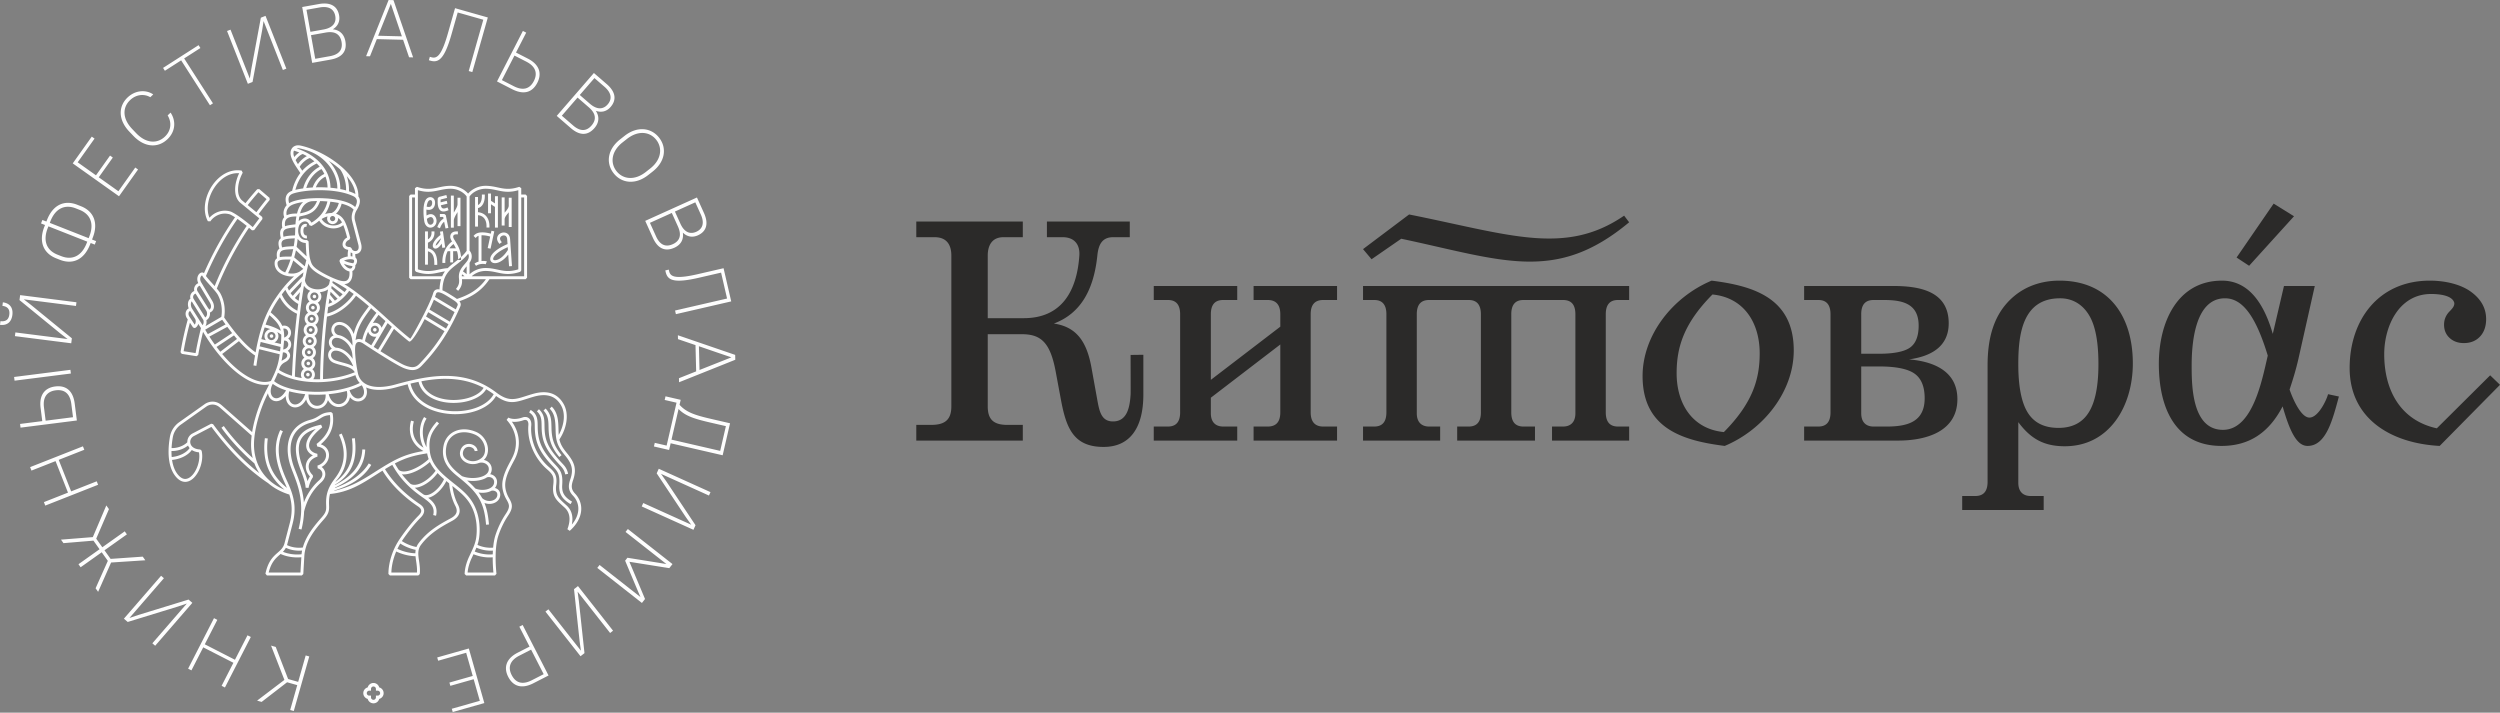 <svg xmlns="http://www.w3.org/2000/svg" width="884" height="252"><rect width="100%" height="100%" fill="#808080" stroke="none"/><g fill="none" fill-rule="evenodd"><path fill="#2B2A29" d="m574.288 76.255 1.778 2.341c-25.978 21.671-44.672 13.435-80.585 5.82l-10.496 7.256-3.02-3.583 16.296-12.255c35.384 7.058 55.108 14.771 76.027.42Zm-73.313 69.891c0 3.147 1.693 4.684 4.39 4.684h3.874v4.959h-27.273v-4.96h3.936c2.948 0 4.329-1.722 4.329-5.018V111.1c0-3.242-1.361-5.017-4.27-5.018l-3.995-.001v-4.958h94.1v4.958l-3.995.001c-2.909.001-4.27 1.776-4.27 5.017v34.71c0 3.297 1.38 5.02 4.329 5.02h3.936v4.959h-27.273v-4.96h3.875c2.695 0 4.389-1.536 4.389-4.683V111.1c0-3.29-1.387-5.017-4.33-5.017H538.66c-2.91.001-4.27 1.776-4.27 5.017v34.71c0 3.297 1.38 5.02 4.328 5.02h4.054v4.959h-27.51v-4.96h4.053c2.948 0 4.33-1.722 4.33-5.018V111.1c0-3.242-1.36-5.017-4.271-5.018h-14.068c-2.943 0-4.33 1.728-4.33 5.017v35.046Zm-128.33-31.741c7.986 1.183 11.625 6.328 13.293 15.559l2.085 11.543c.722 3.997 1.448 7.512 5.54 7.512 5.224 0 5.96-5.513 6.223-9.568.052-.817-.026-13.002 0-13.945l4.506-.06v13.99c0 6.03-1.201 10.656-3.601 13.834-2.39 3.166-5.903 4.762-10.47 4.762-10.573 0-13.198-6.607-15.067-16.647l-1.86-9.98c-1.882-10.109-5.052-13.232-11.935-13.232h-12.093v25.512c0 4.628 2.04 6.554 6.948 6.554h5.45v5.55H324v-5.55h5.292c4.897 0 7.105-1.874 7.105-6.554V90.349c0-3.695-1.582-6.475-5.904-6.475H324v-5.55h37.664v5.55h-6.847c-4.158 0-5.55 3.069-5.55 6.475v22.157h12.743c13.514 0 18.805-9.762 19.647-22.157.25-3.684-1.581-6.475-5.904-6.475h-5.563v-5.55h29.3v5.55h-5.916c-4.156 0-5.2 3.09-5.551 6.475-1.229 11.85-5.71 20.446-15.379 24.056Zm80.07-3.305c0-3.287-1.493-5.016-4.41-5.017l-5.036-.002v-4.958h29.517v4.958l-4.938.002c-2.951 0-4.39 1.707-4.39 5.017v34.71c0 3.318 1.506 5.02 4.448 5.02h4.88v4.959H443.27v-4.96h4.978c2.994 0 4.467-1.647 4.467-5.019v-24.002l-24.558 18.821v5.517c0 3.147 1.693 4.683 4.389 4.683h4.939v4.96h-29.517v-4.96h4.997c2.949 0 4.33-1.722 4.33-5.019V111.1c0-3.241-1.36-5.016-4.27-5.017l-5.057-.002v-4.958h29.517v4.958l-4.999.002c-2.941 0-4.329 1.727-4.329 5.017v23.215l24.558-18.803V111.1Zm216.612-9.977c9.306 0 19.737 1.729 19.737 13.204 0 8.447-6.571 11.735-14.03 12.751 5.608.492 9.859 1.928 12.751 4.29 2.893 2.361 4.35 5.628 4.35 9.78 0 11.608-11.315 14.641-20.918 14.641H637.94v-4.96h4.998c2.948 0 4.33-1.722 4.33-5.018V111.1c0-3.242-1.362-5.017-4.272-5.018l-5.056-.001v-4.959h31.386Zm-11.196 28.455v16.568c0 3.147 1.693 4.684 4.389 4.684h4.545c7.245 0 13.499-1.53 13.499-10.017 0-4.112-1.2-7.005-3.582-8.698-2.352-1.672-6.532-2.537-12.517-2.537h-6.334Zm8.127-23.497-3.798.002c-2.943.001-4.33 1.728-4.33 5.017v13.986h6.335c5.344 0 8.973-.792 10.922-2.18 2.028-1.456 3.051-4.054 3.051-7.772 0-7.699-5.594-9.053-12.18-9.053Zm61.621 45.221c4.84 0 8.403-1.81 10.686-5.45 2.302-3.641 3.443-9.328 3.443-17.101 0-7.852-1.082-13.578-3.266-17.219-2.165-3.64-5.609-6.054-10.293-6.054-13.252 0-14.778 12.63-14.778 23.273 0 7.91 1.123 13.657 3.386 17.218 2.243 3.562 5.844 5.333 10.822 5.333Zm-25.07-21.994c0-9.322 1.916-18.393 9.443-24.637 4.245-3.522 9.716-5.438 15.978-5.438 17.254 0 25.94 12.393 25.94 29.282 0 15.091-8.28 29.28-24.048 29.28-7.404 0-12.059-2.64-16.45-8.52v21.429c0 3.146 1.693 4.684 4.388 4.684h4.586v4.959h-28.81v-4.96h4.644c2.948 0 4.33-1.722 4.33-5.018v-41.061Zm-68.538-5.38c0 14.435-10.573 27.943-24.41 33.751-14.87-1.86-29.044-6.191-29.044-24.694 0-14.435 10.572-27.944 24.409-33.752 14.87 1.86 29.045 6.191 29.045 24.694Zm-28.746-19.797c-10.19 10.29-12.666 18.722-12.666 27.844 0 10.794 5.552 19.719 16.704 20.806 10.19-10.29 12.664-18.722 12.664-27.844 0-10.794-5.551-19.718-16.702-20.806ZM884 136.065l-21.33 21.614c-17.219-.904-31.835-9.63-31.835-27.555 0-17.026 10.233-30.89 28.343-30.89 5.47 0 10.927 1.3 14.527 3.916 3.6 2.616 5.392 5.844 5.392 9.681 0 2.578-.728 4.644-2.165 6.179-1.436 1.534-3.345 2.302-5.726 2.302-2.046 0-3.72-.61-5.018-1.81-1.318-1.219-1.968-2.775-1.968-4.703 0-.98.19-1.884.568-2.714a6.72 6.72 0 0 1 1.282-1.871c.493-.517 1.095-1.112 1.446-1.734.317-.565.44-1.153.227-1.69-.888-2.25-4.818-2.834-8.127-2.834-11.285 0-16.554 11.282-16.554 21.3 0 12.417 5.498 23.33 18.6 26.201l18.858-18.744 3.48 3.352Zm-76.387-34.942h10.895l-5.74 25.56c-.967 4.307-2.16 8.02-3.17 11.06.832 2.484 3.833 9.913 7.02 9.913 3.068 0 5.978-5.989 6.584-8.27l3.834.82c-2.217 8.187-4.515 17.47-11.07 17.47-3.847 0-6.288-5.118-8.831-13.984-4.832 9.327-11.836 13.984-21.614 13.984-16.614 0-22.156-13.819-22.156-29.014 0-14.58 6.461-29.426 22.328-29.426 8.338 0 14.332 6.268 17.965 18.823l3.955-16.936Zm-5.728 24.617c-4.211-13.87-8.907-20.262-15.117-20.262-10.937 0-11.798 16.781-11.798 23.82 0 6.973.089 22.696 11.067 22.696 10.53 0 13.818-17.55 15.848-26.254Zm-6.598-31.76-4.431-2.918L803.959 72l7.203 4.47-15.875 17.51Z"/><g fill="#FEFEFE"><path d="M134.091 247.135a2.103 2.103 0 0 1-.545.943 2.102 2.102 0 0 1-2.979 0 2.09 2.09 0 0 1-.548-.944 2.109 2.109 0 0 1-.94-.545 2.1 2.1 0 0 1-.002-2.978l.001-.003a2.11 2.11 0 0 1 .942-.545 2.11 2.11 0 0 1 .545-.941l.002-.003a2.1 2.1 0 0 1 2.979 0c.256.26.448.583.545.944a2.107 2.107 0 0 1 .944 3.526c-.257.258-.58.45-.944.546Zm-1.42.069a.869.869 0 0 0 .255-.616v-.618h.618a.869.869 0 0 0 .871-.871.872.872 0 0 0-.254-.617.878.878 0 0 0-.617-.254h-.618v-.618a.872.872 0 0 0-.254-.617.878.878 0 0 0-1.232-.002l-.003.003a.872.872 0 0 0-.252.616v.618h-.619a.872.872 0 0 0-.616.253l-.002.002a.871.871 0 0 0 .618 1.487h.619v.618a.869.869 0 0 0 .87.87c.24 0 .459-.097.616-.254ZM97.495 228.755l-1.655-.47 4.724 12.128-9.656 7.333 1.6.454 9.01-6.95 3.587 1.019-2.499 8.797 1.269.36 5.484-19.304-1.27-.36-2.655 9.35-3.559-1.012-4.38-11.345Zm-20.651-9.576-1.175-.601-9.152 17.86 1.175.602 4.17-8.14 10.67 5.463-4.17 8.14 1.174.6 9.152-17.86-1.174-.601-4.433 8.65-10.67-5.463 4.433-8.65Zm-18.889-14.72-.997-.863-13.145 15.168 1.344 1.164 17.786-5.461 3.116-1.056-12.187 14.062.997.864 13.145-15.169-1.344-1.163-17.785 5.46-3.117 1.058 12.187-14.064ZM38.523 180.03l-.93-1.308-4.771 11.2-11.259.897.881 1.238 10.598-.884 2.16 3.037-7.456 5.3.765 1.074 7.456-5.3 2.16 3.038-4.33 9.692.897 1.261 4.59-10.368 12.104-.794-.914-1.285-11.365.796-2.161-3.037 7.924-5.632-.764-1.075-7.924 5.632-2.161-3.037 4.5-10.445Zm-8.716-20.988-.484-1.227-18.678 7.359.484 1.227 8.512-3.354 4.397 11.148-8.513 3.354.484 1.227 18.678-7.36-.483-1.226-9.046 3.564-4.397-11.148 9.046-3.564Zm-2.629-10.357-.759-5.972c-.582-4.578-3.086-6.543-6.899-6.06-3.727.475-5.739 3.07-5.165 7.593l.593 4.663-7.852.997.166 1.309 19.916-2.53Zm-11.627-4.591c-.466-3.669 1.098-5.688 4.143-6.075 3.1-.394 5.057 1.12 5.53 4.846l.593 4.664-9.673 1.228-.593-4.663Zm9.516-12.017-.166-1.308-19.916 2.53.166 1.308 19.916-2.53Zm1.801-23.888.166-1.308-19.916-2.529-.224 1.763 14.405 11.771 2.607 2.007-18.465-2.345-.167 1.308 19.917 2.529.223-1.763-14.404-11.77-2.607-2.008 18.465 2.345Zm-22.492 3.184c.325-2.56-.917-4.162-3.364-4.473l-.159 1.251c1.85.235 2.673 1.264 2.441 3.084-.227 1.793-1.278 2.555-3.128 2.32L0 114.863c2.447.311 4.05-.93 4.376-3.49Zm24.272-38.444-1.335-.526c-4.509-1.777-8.553-.042-10.667 5.319l-.242.613-1.414-.557-.484 1.227 1.414.557-.23.587c-2.094 5.308-.327 9.424 4.156 11.19l1.334.526c4.51 1.777 8.538.004 10.651-5.356l.232-.586 1.44.567.485-1.227-1.441-.567.241-.614c2.093-5.307.316-9.398-4.14-11.153Zm-10.801 5.266c1.798-4.56 5.146-6.015 8.962-4.512l1.334.526c3.789 1.493 5.244 4.84 3.445 9.4l-.242.613-13.741-5.414.242-.613Zm3.838 12.39-1.334-.526c-3.816-1.503-5.27-4.85-3.461-9.438l.23-.586 13.742 5.415-.231.586c-1.809 4.587-5.157 6.041-8.946 4.549Zm20.4-21.184 6.73-9.463-.981-.697-5.967 8.387-6.942-4.933 4.97-6.986-.982-.698-4.97 6.986-6.474-4.602 5.966-8.387-.982-.698-6.73 9.462 16.361 11.629Zm17.117-20.157c2.947-2.81 3.037-6.579 1.117-9.423l-1.038.99c1.426 2.325 1.355 5.284-.97 7.5-2.698 2.571-6.631 2.477-10.174-1.237l-1.385-1.452c-3.543-3.715-3.45-7.646-.75-10.217 2.346-2.236 5.265-2.166 7.144-1.026l1.038-.99c-2.335-1.617-6.146-1.708-9.073 1.082-3.28 3.126-3.393 7.867.644 12.1l1.386 1.452c4.037 4.233 8.78 4.346 12.06 1.22Zm-.892-24.218 5.746-3.683 10.186 15.88 1.063-.68-10.186-15.88 5.746-3.683-.65-1.014-12.555 8.046.65 1.014Zm41.717-.267 1.228-.484-7.362-18.67-1.655.652-3.394 18.286-.506 3.25-6.826-17.31-1.227.484 7.362 18.67 1.654-.652L92.695 10.7l.506-3.25 6.826 17.309Zm10.359-2.522 6.494-1.159c4.235-.756 5.858-3.084 5.248-6.499-.429-2.399-1.932-3.965-4.453-4.214 1.892-1.153 2.598-2.91 2.235-4.941-.56-3.133-2.89-4.756-7.124-4l-5.929 1.058 3.529 19.755Zm4.785-10.726c3.331-.595 5.128.657 5.602 3.31.474 2.652-.778 4.449-4.11 5.043l-5.195.927-1.493-8.353 5.196-.927Zm-2.168-8.873c3.331-.595 5.128.657 5.551 3.027.424 2.37-.828 4.167-4.16 4.762l-4.63.826-1.391-7.789 4.63-.826Zm31.642 17.618 1.434.036L139.13.043 137.41 0l-7.962 19.873 1.376.034 2.42-6.075 9.29.234 2.11 6.19Zm-8.43-13.863 1.993-5.025 3.899 11.483-8.401-.212 2.51-6.246Zm15.438 14.91.552.156c2.787.791 4.904-.366 7.427-9.246l2.217-7.804 9.05 2.569-5.156 18.145 1.27.36 5.484-19.304-11.588-3.289-2.546 8.963c-2.28 8.025-3.937 8.926-5.813 8.393l-.552-.156-.345 1.213Zm24.091 7.495 5.361 2.744c4.11 2.104 7.146 1.146 8.898-2.273 1.713-3.342.704-6.468-3.354-8.546l-4.187-2.143 3.609-7.042-1.174-.601-9.153 17.86Zm10.355-7.002c3.293 1.685 4.078 4.116 2.679 6.846-1.425 2.781-3.78 3.54-7.124 1.828l-4.186-2.143 4.445-8.674 4.186 2.143Zm10.763 19.185 4.986 4.317c3.251 2.815 6.083 2.612 8.355-.01 1.596-1.841 1.87-3.995.477-6.11 2.087.744 3.897.188 5.25-1.372 2.084-2.405 1.88-5.237-1.371-8.052l-4.552-3.942-13.145 15.169Zm11.351-3.03c2.559 2.215 2.715 4.4.95 6.436-1.765 2.037-3.95 2.193-6.508-.022l-3.989-3.453 5.56-6.414 3.987 3.454Zm5.538-7.265c2.558 2.215 2.715 4.399 1.137 6.219-1.576 1.82-3.762 1.976-6.32-.239l-3.554-3.078 5.182-5.98 3.555 3.078Zm3.245 30.594c2.8 3.562 7.713 4.15 12.2.626l1.579-1.24c4.51-3.543 5.094-8.414 2.277-11.998-2.8-3.561-7.713-4.15-12.201-.625l-1.578 1.24c-4.51 3.543-5.095 8.413-2.277 11.997Zm.992-.78c-2.286-2.907-1.789-7.053 2.135-10.135l1.579-1.24c3.946-3.1 8.054-2.608 10.357.323 2.287 2.907 1.789 7.054-2.135 10.136l-1.578 1.24c-3.947 3.1-8.054 2.607-10.358-.323Zm10.164 17.6 2.718 6.008c1.772 3.918 4.428 4.92 7.59 3.49 2.222-1.004 3.372-2.844 2.995-5.349 1.582 1.55 3.46 1.804 5.34.954 2.902-1.311 3.904-3.967 2.132-7.885l-2.48-5.486-18.295 8.267Zm11.577 2.004c1.394 3.082.621 5.13-1.836 6.24-2.456 1.111-4.505.338-5.9-2.744l-2.173-4.807 7.735-3.496 2.174 4.807Zm8.074-4.278c1.394 3.082.621 5.13-1.574 6.123-2.195.991-4.245.219-5.639-2.864l-1.937-4.283 7.212-3.26 1.938 4.284Zm-12.546 19.798.129.558c.652 2.822 2.687 4.117 11.686 2.04l7.908-1.824 2.116 9.162-18.388 4.243.297 1.285 19.562-4.514-2.71-11.732-9.082 2.096c-8.132 1.876-9.72.86-10.16-1.04l-.128-.558-1.23.284Zm4.825 38.11.036 1.433L260 127.209l-.043-1.72-20.258-6.944.034 1.376 6.193 2.109.234 9.285-6.078 2.419Zm13.426-9.114 5.121 1.735-11.276 4.471-.212-8.397 6.367 2.19Zm-21.977 31.97-.296 1.285 5.365 1.239.549-2.375 18.388 4.244 2.613-11.313-6.707-1.548c-5.645-1.303-8.795-2.324-11.152-4.986l.406-1.76-5.365-1.238-.297 1.286 4.192.967-3.504 15.167-4.192-.968Zm19.615-7.183 5.533 1.277-2.02 8.743-17.214-3.973 2.503-10.837c2.298 2.413 5.413 3.455 11.198 4.79Zm-23.687 28.464-.544 1.201 18.294 8.269.732-1.62-10.308-15.482-1.902-2.684 16.96 7.665.544-1.202-18.294-8.268-.732 1.62 10.308 15.482 1.902 2.684-16.96-7.665Zm-5.598 19.35-.815 1.037 4.258 10.126 1.167 2.74-14.456-11.354-.814 1.036 15.785 12.4 1.099-1.398-5.521-13.16 14.098 2.25 1.134-1.442-15.786-12.4-.815 1.038 14.455 11.354-2.938-.485-10.85-1.742Zm-27.95 18.23-1.037.815 12.405 15.779 1.398-1.098-1.99-18.491-.446-3.259 11.501 14.629 1.038-.815-12.405-15.778-1.398 1.098 1.99 18.49.446 3.259-11.501-14.629Zm-9.096 5.544-1.174.602 3.609 7.042-4.187 2.143c-4.058 2.078-5.067 5.204-3.355 8.546 1.74 3.393 4.789 4.377 8.899 2.273l5.36-2.745-9.152-17.86Zm3.242 19.534c-3.343 1.712-5.698.953-7.123-1.829-1.4-2.73-.615-5.16 2.679-6.847l4.185-2.143 4.446 8.676-4.187 2.143Zm-22.277-11.226-11.174 3.171.329 1.158 9.905-2.81 2.327 8.19-8.25 2.342.33 1.158 8.248-2.342 2.17 7.639-9.904 2.811.329 1.159 11.174-3.172-5.484-19.304ZM116.707 104.249l1.708 2.06c.32-.204.636-.426.946-.663l-2.464-2.476-.19 1.079Zm51.62-10.237c.424-.32.99-.523 1.567-.623.68-.118 1.363-.093 1.852.048l.404-1.01c-.518-.149-1.198-.197-1.894-.122v-9.1l.074-.004c.948-.032 2.035.162 3 .439l-.883 4.078 1.01.22c.44-2.043.886-4.084 1.326-6.127l-1.01-.218-.11.507-.113.526c-1.04-.292-2.21-.495-3.252-.459-.998.035-1.89.288-2.486.88l-.366.365.728.734.366-.365c.177-.176.41-.307.68-.4v9.127a4.46 4.46 0 0 0-1.43.696l.537.808Zm-50.815 12.825-1.026-1.239c-.095.597-.186 1.202-.275 1.815.43-.152.866-.346 1.301-.576Zm-11.444-3.54-1.819 2.069c.431.386.887.721 1.362 1.011.145-1.036.298-2.064.457-3.08Zm-2.552 1.335 2.864-3.258c.103-.614.208-1.223.317-1.824l-3.944 4.108c.225.33.465.637.718.923l.045.051Zm-1.319-1.887 4.845-5.048c.092-.473.186-.942.28-1.404-1.911 1.46-3.447 2.874-4.769 4.295-.309.332-.606.665-.894.998.162.409.342.795.538 1.159Zm14.93-.807 3.038 3.05c.344-.3.676-.617.99-.946l-3.863-2.924-.164.82Zm.403-1.938 4.317 3.268c.28-.336.54-.68.777-1.03-1.617-1.073-3.276-2.042-4.96-2.834l-.134.596Zm.727-23.35a.917.917 0 0 0-.439-.244c-.061-.008-.146-.023-.206-.023a.913.913 0 0 0-.645 1.562.91.91 0 0 0 1.557-.647.915.915 0 0 0-.267-.647Zm1.289.421a1.95 1.95 0 0 1-1.934 2.18 1.951 1.951 0 0 1-1.79-2.72 7.001 7.001 0 0 0-1.464.552 8.123 8.123 0 0 0-.63.354c.268.44.594.816.957 1.126a4.937 4.937 0 0 0 2.641 1.128c.945.11 1.892-.04 2.678-.427.34-.167.65-.379.916-.633a4.921 4.921 0 0 0-.554-.814 4.135 4.135 0 0 0-.82-.746Zm44.168 18.925a7.947 7.947 0 0 1 1.291.978v-2.801c-.481.564-.961 1.145-1.29 1.823Zm.386 1.553a6.811 6.811 0 0 0-.73-.549 4.054 4.054 0 0 0-.08.686h.963l-.153-.137Zm1.94-.575a7.955 7.955 0 0 1 1.902-1.316 8.432 8.432 0 0 1 3.749-.888c1.656 0 2.993.289 4.292.569 2.112.455 4.123.888 7.295-.103V67.253c-3.25.952-5.33.504-7.51.034-1.243-.268-2.521-.544-4.077-.544-1.19 0-2.32.294-3.292.778-.98.489-1.8 1.17-2.36 1.941v19.175c.418.449.742 1.126.768 1.926.023.696-.178 1.484-.74 2.29l-.027.039v4.082Zm2.359-.388a6.912 6.912 0 0 0-1.607 1.1h18.54V69.82h-1.02v25.793l-.353.49c-3.649 1.229-5.862.752-8.19.25-1.244-.268-2.522-.544-4.078-.544-1.19 0-2.32.293-3.292.778Zm15.914-30.038v2.233h1.537l.517.519v28.905l-.517.52h-12.778c-1.623 2.427-3.476 4.104-5.41 5.337-1.713 1.093-3.487 1.835-5.22 2.446.472.565.624 1.16.308 1.888-1.811 4.166-3.711 7.828-5.92 11.24-2.21 3.416-4.728 6.578-7.77 9.74-.726.755-1.5 1.267-2.528 1.426-.989.154-2.187-.032-3.781-.661-1.002-.396-2.99-1.523-5.258-2.897a273.04 273.04 0 0 1-8.976-5.72c-.525-.35-1.001-.544-1.41-.593a1.28 1.28 0 0 0-.675.08c-.185.082-.344.22-.471.413-.172.26-.29.616-.344 1.062-.118.977-.06 2.404.085 3.901a54.49 54.49 0 0 0 .63 4.466c.032.151.06.304.087.459l.108.529c.034.157.067.297.1.42.627 2.288 2.22 3.576 4.265 4.163 2.128.61 4.747.481 7.317-.07.49-.104.966-.221 1.423-.347 3.026-.834 5.997-1.595 8.908-2.15 2.929-.56 5.81-.915 8.65-.934 3.46-.025 6.664.403 9.693 1.36 3.037.96 5.894 2.449 8.654 4.545 4.215 3.202 6.54 2.459 10.41 1.221.809-.257 1.68-.536 2.597-.794 1.885-.53 3.903-.782 5.788-.33 1.917.46 3.674 1.635 4.982 3.956.994 1.766 1.272 3.874.99 6.023-.291 2.226-1.183 4.502-2.496 6.48.145.646.346 1.225.6 1.773.486 1.042 1.177 1.99 2.064 3.07 1.28 1.56 2.168 2.914 2.57 4.398.406 1.503.309 3.105-.39 5.135-.327.958-.523 1.79-.45 2.554.071.738.401 1.448 1.121 2.204.086.09.175.189.266.293 1.527 1.754 2.159 3.877 1.88 6.068-.273 2.159-1.434 4.375-3.497 6.35-.16.155-.333.313-.518.475l-.822-.572c.368-.979.768-2.333.743-3.728-.025-1.351-.454-2.758-1.72-3.91l-.462-.419c-2.64-2.386-4.026-3.639-3.548-7.7.164-1.395.12-2.32-.212-3.094-.334-.777-.984-1.46-2.024-2.358-2.17-1.874-3.966-4.38-5.14-7.151-1.127-2.665-1.68-5.576-1.44-8.408.037-.438-.002-.824-.11-1.133a1.21 1.21 0 0 0-.346-.535.931.931 0 0 0-.534-.21 1.91 1.91 0 0 0-.793.126c-.96.34-2.054.557-3.114.556-.318 0-.633-.02-.941-.062 1.236 1.712 2.05 3.663 2.348 5.717.356 2.464-.035 5.073-1.336 7.592-.153.299-.368.701-.585 1.11-1.069 2.01-2.259 4.246-2.674 6.652a7.834 7.834 0 0 0 .058 2.898 9.988 9.988 0 0 0 1.139 2.967c.612 1.064 1.03 1.885 1.05 2.856.022.962-.357 1.994-1.337 3.445a28.233 28.233 0 0 0-1.97 3.472 29.524 29.524 0 0 0-1.513 3.752c-1.607 5.017-.62 13.308-.617 13.332l-.513.58h-10.22l-.516-.505c0-.008-.095-2.597 1.6-6.187l.282-.596c1.074-2.265 1.922-4.052 2.213-6.192.183-1.345.23-2.84.105-4.365a18.83 18.83 0 0 0-.801-4.158c-1.466-4.597-4.292-6.884-7.753-9.646.196 1.496.703 4.143 1.976 6.582.663 1.271.766 2.38.387 3.354-.372.954-1.199 1.741-2.407 2.398l-.101.055c-3.617 1.966-7.773 4.226-10.954 8.472-1.255 1.677-.986 3.518-.678 5.62.209 1.428.434 2.968.254 4.701l-.513.466h-10.053l-.518-.519c0-2.073.382-4.258 1.07-6.374a23.773 23.773 0 0 1 2.967-6.052 76.97 76.97 0 0 1 3.391-4.582c1.03-1.279 2.108-2.517 3.19-3.602.649-.65.998-1.236.986-1.758-.012-.501-.375-1.006-1.15-1.526-2.623-1.758-5.14-3.808-7.366-6.068-2.006-2.037-3.778-4.246-5.178-6.569l-.184.114c-.718.446-1.563.985-2.392 1.514-4.93 3.144-9.382 5.984-15.995 6.62-.292 1.146-.387 2.35-.334 3.744.037.975.064 1.718-.174 2.532-.237.81-.722 1.636-1.698 2.737-1.685 1.9-3.341 3.897-4.602 6.046-1.248 2.126-2.12 4.416-2.265 6.935l-.365 6.318-.516.49H94.367l-.505-.624c.934-4.454 2.763-6.06 4.353-7.456 1.046-.92 1.98-1.74 2.39-3.317l1.852-7.095c.698-2.676.829-4.99.507-7.233a18.93 18.93 0 0 0-.656-2.878c-2.998-.926-5.48-2.304-7.462-4.011a70.146 70.146 0 0 1-10.013-8.188c-3.252-3.191-6.554-7-10.067-11.727l-6.196 3.233c-.589.307-.99.794-1.178 1.338-.139.403-.163.841-.063 1.265.101.423.329.832.692 1.175.574.541 1.486.926 2.777.978l.48.392c.558 2.234.065 4.984-1.018 7.164-.556 1.119-1.272 2.097-2.086 2.79-.854.728-1.82 1.146-2.834 1.1-.853-.04-1.718-.404-2.553-1.185-1.567-1.467-2.464-3.55-2.885-5.894-.495-2.765-.328-5.9.178-8.807a8.045 8.045 0 0 1 1.11-2.914 8.001 8.001 0 0 1 2.145-2.269l9.031-6.398a4.837 4.837 0 0 1 3.1-.891c.983.066 2.007.453 2.958 1.292l10.732 9.477c.28-1.766.702-3.578 1.221-5.364.963-3.31 2.265-6.534 3.634-9.205.426-.83.812-1.585 1.164-2.28-3.288.643-7.154-.89-11.013-3.867-4.4-3.395-8.824-8.686-12.36-14.74a123.81 123.81 0 0 0-.801 3.503c-.334 1.565-.637 3.13-.911 4.694l-.59.422-5.243-.837-.429-.594a104.48 104.48 0 0 1 1.174-5.997c.416-1.849.88-3.693 1.392-5.572l-.307-.465a2.802 2.802 0 0 1-.445-1.253c-.04-.4.009-.797.146-1.149.146-.372.39-.695.728-.92.067-.044.138-.085.212-.12a4.253 4.253 0 0 1-.252-1.072 3.38 3.38 0 0 1 .094-1.266c.127-.436.363-.805.727-1.037l.04-.025a2.258 2.258 0 0 1 .153-1.634 2.332 2.332 0 0 1 1.207-1.126 2.274 2.274 0 0 1-.06-.334 2.349 2.349 0 0 1 .236-1.275 2.413 2.413 0 0 1 1.248-1.163c-.57-1.144-.384-2.2.035-2.886.14-.229.31-.422.493-.567.203-.161.426-.267.647-.305.313-.053.605.016.832.23a116.556 116.556 0 0 1 4.942-10.046 110.866 110.866 0 0 1 6.038-9.709c-.619-.398-1.219-.747-1.762-1.007a5.85 5.85 0 0 0-3.802.038c-1.332.462-2.462 1.351-3.157 2.397l-.883-.038c-1.07-1.966-1.302-4.324-.894-6.676.356-2.052 1.2-4.104 2.395-5.884 1.2-1.785 2.76-3.305 4.549-4.285 1.79-.98 3.802-1.42 5.906-1.053l.364.764c-.87 1.553-1.598 3.712-1.65 5.726-.04 1.525.311 2.96 1.294 3.948l1.327 1.096a100.3 100.3 0 0 1 4.165-4.956l.718-.046 3.63 3.101.065.722a133.615 133.615 0 0 0-3.91 5.009l1.256 1.022.09.714-2.944 3.937-.75.081c-.004-.003-.417-.366-1.075-.912a117.102 117.102 0 0 0-6.435 10.776 111.756 111.756 0 0 0-4.938 10.728c.57.679 1.044 1.302 1.307 1.803a13.02 13.02 0 0 1 1.353 4.186 13.53 13.53 0 0 1-.058 4.235c1.564 2.24 3.361 4.676 5.311 6.913 1.823 2.091 3.78 4.008 5.8 5.423.612-3.372 1.311-6.333 2.183-9.032 1.255-3.881 2.866-7.21 5.09-10.426 1.259-1.82 2.55-3.543 4.145-5.258a36.144 36.144 0 0 1 2.178-2.15l-.033.003c-1.146.112-2.232-.073-3.069-.322-1.046-.312-2.059-.853-2.771-1.66a3.92 3.92 0 0 1-.999-2.697c.007-.85.333-1.39.859-1.73-.281-1.825.01-2.83.852-3.408-.619-1.905-.363-3.01.501-3.676-.49-1.941-.276-3.037.51-3.707-.322-1.777-.03-2.954.676-3.729a3.99 3.99 0 0 1-.098-2.542 4.34 4.34 0 0 1 .95-1.684c-.226-.779-.456-1.709-.32-2.613.155-1.03.752-1.965 2.266-2.505.553-2.39 1.537-4.5 2.895-6.271-.202-.32-.454-.694-.718-1.087-1.579-2.347-3.591-5.34-2.376-7.449.281-.487.723-.898 1.345-1.114.509-.176 1.13-.218 1.872-.057a26.19 26.19 0 0 1 3.351.98c3.914 1.413 8.045 3.792 11.251 6.631 3.501 3.101 5.915 6.77 5.802 10.383.928 1.206.49 2.724-.043 3.834-.2.417-.404.757-.546.995l-.043.07a4.945 4.945 0 0 0-.647 1.776 4.461 4.461 0 0 0 .087 1.81l2.15 8.203c.396 1.51.062 2.523-.561 3.096a2.09 2.09 0 0 1-.936.494 2.294 2.294 0 0 1-.557.06 5.259 5.259 0 0 0 .112 1.303 1.485 1.485 0 0 1 .486.85c.044.23.037.475-.013.714-.083.406-.294.81-.573 1.126.031.315-.006.649-.111.954a1.94 1.94 0 0 1-.431.718l-.002.001a1.644 1.644 0 0 1-.51.361c.056.57.069 1.227-.037 1.866-.144.873-.505 1.708-1.26 2.268-.426.315-.946.46-1.534.478a52.103 52.103 0 0 1 3.072 2.047c2.326 1.665 4.545 3.5 6.612 5.288 1.847 1.599 3.6 3.195 5.327 4.767 2.796 2.546 5.523 5.028 8.297 7.212.314-.24 1.914-3.087 3.64-6.337 1.91-3.593 3.847-7.683 4.406-9.555l.037-.122c.351-1.26 1.164-1.611 2.278-1.406.046-1.426.238-2.613.545-3.624h-10.772l-.518-.52V69.3l.518-.52h1.537v-2.232l.681-.491c3.379 1.137 5.46.689 7.649.217 1.299-.28 2.635-.569 4.292-.569 1.353 0 2.64.335 3.75.888a7.731 7.731 0 0 1 2.419 1.858 7.726 7.726 0 0 1 2.419-1.858 8.43 8.43 0 0 1 3.749-.888c1.656 0 2.993.289 4.292.569 2.19.472 4.27.92 7.648-.217l.682.49Zm-19.308 2.914c-.56-.77-1.379-1.452-2.359-1.94a7.406 7.406 0 0 0-3.292-.779c-1.556 0-2.834.276-4.078.544-2.18.47-4.259.918-7.509-.034v27.983c3.172.991 5.183.558 7.295.103 1.015-.22 2.054-.443 3.263-.53.76-.767 1.616-1.43 2.507-2.12 1.4-1.082 2.89-2.233 4.173-3.998V69.462Zm-18.273 26.15V69.82h-1.02v27.867h10.634c.28-.647.614-1.214.99-1.728-.718.105-1.394.25-2.06.394-2.328.502-4.541.979-8.19-.25l-.354-.49Zm-67.596 55.032c1.525 2.142 3.329 4.322 5.26 6.41a78.73 78.73 0 0 0 4.965 4.906 19.82 19.82 0 0 1-.56-5.803c.032-.696.094-1.41.182-2.133l-11.242-9.927c-.764-.675-1.575-.985-2.344-1.037a3.807 3.807 0 0 0-2.436.705l-9.031 6.398a6.957 6.957 0 0 0-1.867 1.972c-.44.7-.79 1.543-.964 2.542a31.148 31.148 0 0 0-.43 3.767 8.377 8.377 0 0 0 3.029-.509c1.099-.403 1.973-.987 2.539-1.55a3.321 3.321 0 0 1 .181-1.202 3.43 3.43 0 0 1 1.676-1.922l6.585-3.436.652.152c3.577 4.846 6.926 8.724 10.222 11.957a69.724 69.724 0 0 0 6.169 5.395 17.16 17.16 0 0 1-1.767-3.465 78.908 78.908 0 0 1-6.314-6.106c-1.959-2.116-3.792-4.331-5.345-6.514l.84-.6Zm82.436-44.929c1.832-.622 3.723-1.372 5.536-2.528a17.01 17.01 0 0 0 4.707-4.462h-8.46c.094 1.077.103 2.471-1.355 4.117l-.772-.689c1.283-1.448 1.164-2.68 1.076-3.598-.021-.21-.04-.407-.045-.604-.052-2.097 1.03-3.361 2.068-4.576.321-.375.638-.746.895-1.114.42-.602.57-1.173.555-1.666a2.006 2.006 0 0 0-.239-.896c-1.292 1.658-2.724 2.765-4.076 3.81-2.615 2.022-4.914 3.8-5.013 9.153.837.34 1.787.897 2.795 1.53l.443.276c.717.449 1.363.852 1.885 1.247ZM108.34 80.23a1.253 1.253 0 0 0-.258-.028.632.632 0 0 0-.447.166c-.136.13-.239.346-.299.649a3.472 3.472 0 0 0-.044.926c.038.445.17.791.373 1.017a.913.913 0 0 0 .71.304l.098-.007.086 1.034a2.448 2.448 0 0 1-.176.007 1.915 1.915 0 0 1-1.486-.644c-.352-.393-.577-.947-.635-1.622a4.18 4.18 0 0 1-.013-.319 4.463 4.463 0 0 1 .073-.895c.103-.52.308-.918.597-1.197.311-.3.703-.45 1.155-.454.154 0 .31.014.464.045l-.198 1.018Zm8.473-8.904a12.184 12.184 0 0 1-1.882 4.39 6.782 6.782 0 0 1 2.332-.391c.661-.283 1.172-.78 1.56-1.335.522-.747.825-1.596.98-2.206a30.764 30.764 0 0 0-2.99-.458Zm-2.993 4.169a11.11 11.11 0 0 0 1.955-4.265 41.638 41.638 0 0 0-2.566-.124c-.719 1.919-1.63 3.098-2.81 3.89-1.16.78-2.545 1.158-4.253 1.491l-.004.089-.293-.014a20.727 20.727 0 0 0-.234 1.621 3.58 3.58 0 0 1 .444-.358 3.215 3.215 0 0 1 1.529-.56 2.498 2.498 0 0 1 1.614.405c.359.24.68.587.931 1.058a12.873 12.873 0 0 0 1.81-1.263l.118-.1c.63-.54 1.228-1.162 1.759-1.87Zm-1.21 2.76c-.8.668-1.645 1.217-2.481 1.655l-.724-.284c-.19-.532-.462-.885-.773-1.093a1.486 1.486 0 0 0-.96-.235c-.358.03-.719.167-1.036.383a2.385 2.385 0 0 0-.935 1.23 5.4 5.4 0 0 0-.245 2.12c.063.665.266 1.268.595 1.746.316.458.753.803 1.3.977.355.113.758.155 1.204.113l.564.489.053 1.152c.077 1.784.169 3.893.45 4.946.242.909.436 1.52.72 2.014.278.484.665.896 1.3 1.423.542.448 1.412 1.011 2.445 1.594a40.101 40.101 0 0 0 3.446 1.722c1.102.486 2.193.91 3.134 1.105.848.174 1.56.164 2.006-.167.504-.373.751-.968.856-1.602.087-.526.077-1.08.03-1.57a2.56 2.56 0 0 1-.472-.118c-.738-.257-1.352-.747-1.837-1.325a6.598 6.598 0 0 1-1.217-2.261l.237-.596a7.827 7.827 0 0 1 2.303-.905c.137-.03.273-.054.405-.074a7.556 7.556 0 0 1-.008-1.268c.028-.36.083-.72.167-1.075-.805-.113-1.338-.433-1.654-.855a1.786 1.786 0 0 1-.353-1.034c-.01-.346.068-.699.213-1.027a2.93 2.93 0 0 1 1.407-1.451l-.036-.136c-.243-.928-.717-2.743-1.338-4.242-.28.229-.588.425-.919.587-.964.473-2.113.659-3.248.528a5.967 5.967 0 0 1-3.19-1.367 5.672 5.672 0 0 1-1.136-1.323c-.092.073-.183.148-.274.224Zm-5.571 7.488a3.485 3.485 0 0 1-1.781-1.3 36.07 36.07 0 0 1-.381 2.855l3.55 3.37c-.159-1.183-.227-2.743-.286-4.116l-.028-.635a3.805 3.805 0 0 1-1.074-.174Zm2.41 8.24a5.662 5.662 0 0 1-.375-.8 111.525 111.525 0 0 0-1.249 5.927c.151.93.603 1.638 1.224 2.146.697.57 1.612.898 2.567 1.01a6.362 6.362 0 0 0 2.832-.305c.87-.311 1.58-.823 1.924-1.5.107-.51.218-1.007.33-1.492a40.803 40.803 0 0 1-3.12-1.58c-1.085-.612-2.01-1.211-2.598-1.7-.73-.604-1.185-1.096-1.535-1.706Zm11.36-21.967c-.178.704-.53 1.692-1.141 2.566-.248.355-.538.691-.875.985.895.28 1.704.803 2.36 1.581.295.348.558.746.783 1.196.844 1.681 1.48 4.108 1.776 5.244.078.296.13.496.147.537l-.386.704c-.511.095-.965.527-1.184 1.023a1.365 1.365 0 0 0-.128.582c.005.161.05.314.147.442.212.284.681.482 1.505.482l.504.408c.12.54.565.887 1.05.986.193.04.393.038.582-.006.176-.042.341-.124.474-.246.364-.335.54-.998.259-2.07l-2.15-8.203a5.494 5.494 0 0 1-.107-2.232c.097-.63.3-1.254.61-1.847-.756-.93-2.29-1.635-4.225-2.132Zm-16.387 8.36-.213.025c-1.065.128-1.972.237-2.657.432-1.19.338-1.707 1.028-1.29 2.915 1.021-.364 2.412-.432 4.017-.51l.036-.003c.02-.332.034-.664.043-.994.016-.61.035-1.235.064-1.866Zm-.334-1.005.393-.047c.065-.943.163-1.883.323-2.784-1.195.003-2.254.126-2.99.537-.81.453-1.24 1.327-1.028 2.918.153-.058.315-.11.487-.16.767-.217 1.71-.33 2.815-.464Zm.15 4.904c-1.513.075-2.82.144-3.676.464-.925.345-1.307 1.09-.8 2.751.202-.06.42-.11.654-.154.813-.153 1.821-.203 3.038-.264l.42-.02c.158-.924.28-1.852.364-2.777Zm20.377 37.912c.131-2.614-.639-4.543-1.711-5.765-.54-.614-1.149-1.046-1.751-1.293-.581-.236-1.149-.303-1.63-.197a1.602 1.602 0 0 0-1.085.802c-.052.096-.096.19-.13.283a1.75 1.75 0 0 0 .014 1.293c.167.408.491.766.932 1.01.093.053.19.1.291.14 1.436.189 2.91 1.075 4.041 2.337.385.43.732.903 1.026 1.41l.003-.02Zm-.936-6.45a7.567 7.567 0 0 1 1.394 2.377c.884-3.719 2.665-6.14 4.904-9.184l.465-.633a100.567 100.567 0 0 0-4.559-3.725c-1.22 1.799-2.878 3.458-4.675 4.754-1.812 1.307-3.773 2.254-5.584 2.615-.12 1.043-.234 2.092-.339 3.141-.708 7.088-1.052 14.177-1.067 18.973 3.772-.208 7.653-.996 11.211-2.424l-.01-.053c-.803-1.392-2.551-1.86-4.541-2.392-.872-.233-1.785-.478-2.705-.817-1.053-.389-1.697-1.104-1.98-1.887a2.768 2.768 0 0 1-.133-1.365c.07-.453.255-.88.542-1.233.2-.245.447-.454.74-.613a3.072 3.072 0 0 1-.912-1.388 2.799 2.799 0 0 1-.08-1.37c.088-.446.289-.865.594-1.21.264-.3.603-.542 1.01-.695a2.966 2.966 0 0 1-.586-.905 2.774 2.774 0 0 1-.026-2.049c.053-.144.117-.283.191-.418l.002-.002a2.608 2.608 0 0 1 1.766-1.312c.687-.152 1.468-.068 2.24.248.748.308 1.494.832 2.138 1.567Zm.912 9.808c-.062-1.485-.77-2.936-1.773-4.054-1.042-1.162-2.388-1.951-3.643-2.028-.66-.04-1.154.178-1.46.524a1.54 1.54 0 0 0-.35.725 1.77 1.77 0 0 0 .051.863c.169.54.602 1.055 1.338 1.374 1.579.024 3.42.947 4.917 2.592.372.41.724.863 1.046 1.36l-.042-.417c-.03-.316-.057-.631-.08-.94h-.004Zm.31 4.043a10.026 10.026 0 0 0-1.993-3.349c-1.32-1.449-2.9-2.253-4.217-2.253-.581 0-1.017.223-1.288.555a1.533 1.533 0 0 0-.324.734c-.044.277-.017.572.084.854.186.517.63.994 1.366 1.266.875.323 1.766.562 2.614.789 1.423.381 2.734.733 3.759 1.404Zm-58.41 27.954a8.594 8.594 0 0 1-2.441 1.366 9.382 9.382 0 0 1-3.412.572c-.008.719.017 1.43.079 2.122a10.62 10.62 0 0 0 3.821-1.08c1.052-.537 1.939-1.246 2.508-2.09a3.39 3.39 0 0 1-.554-.89Zm1.336 1.58c-.672.946-1.665 1.733-2.824 2.324a11.674 11.674 0 0 1-4.166 1.184c.024.166.05.33.08.493.382 2.136 1.184 4.018 2.573 5.318.643.601 1.283.88 1.894.908.735.034 1.46-.29 2.123-.855.703-.599 1.33-1.463 1.827-2.462.926-1.863 1.382-4.164 1.022-6.086-1.051-.097-1.89-.398-2.53-.825Zm35.85-71.024-.174.008c-1.176.059-2.15.108-2.897.248-1.292.242-1.859.839-1.654 2.58.832-.192 1.854-.195 2.872-.197.409 0 .818-.001 1.216-.017a35.382 35.382 0 0 0 .638-2.623Zm4.632 3.88-3.662-3.477a36.146 36.146 0 0 1-.62 2.514l3.753 3.163c.171-.755.347-1.49.529-2.2Zm-1.078 3.091-3.53-2.976a30.653 30.653 0 0 1-1.83 4.5c.597.12 1.276.18 1.975.112a5.047 5.047 0 0 0 2.209-.735 46.71 46.71 0 0 1 1.176-.9Zm43.605 52.952c-1.08 1.646-1.46 3.729-1.291 5.755.13 1.563.584 3.085 1.29 4.343-.06-1.605.123-2.96.56-4.226.58-1.677 1.6-3.165 3.094-4.84l.768.69c-1.404 1.575-2.358 2.958-2.887 4.487-.527 1.523-.64 3.222-.37 5.438.238 1.939.975 3.599 2.012 5.08 1.053 1.504 2.42 2.832 3.894 4.082.884.75 1.755 1.445 2.589 2.11 3.64 2.905 6.615 5.278 8.191 10.22a19.89 19.89 0 0 1 .85 4.393 21.44 21.44 0 0 1-.113 4.584 13.7 13.7 0 0 1-.602 2.538c.894.407 1.84.683 2.765.842.982.17 1.94.207 2.788.132.14-1.549.392-3.078.815-4.398a30.546 30.546 0 0 1 1.566-3.886 29.214 29.214 0 0 1 2.046-3.601c.848-1.255 1.177-2.105 1.16-2.845-.016-.73-.38-1.434-.914-2.362a11.028 11.028 0 0 1-1.255-3.275 8.865 8.865 0 0 1-.066-3.279c.442-2.565 1.675-4.882 2.782-6.965.182-.342.36-.675.578-1.097 1.197-2.318 1.557-4.713 1.23-6.972-.346-2.4-1.467-4.651-3.18-6.499l.617-.811c.632.333 1.39.474 2.18.475.933.001 1.907-.194 2.77-.5.446-.157.855-.213 1.22-.182.437.037.81.194 1.113.45.295.248.515.583.656.985.158.447.217.98.167 1.562-.226 2.662.297 5.404 1.36 7.917 1.111 2.623 2.811 4.996 4.865 6.77 1.156.999 1.888 1.78 2.299 2.736.412.96.475 2.04.288 3.624-.415 3.53.834 4.66 3.213 6.81l.462.421c1.517 1.38 2.03 3.055 2.06 4.661a9.468 9.468 0 0 1-.214 2.107c1.305-1.533 2.054-3.163 2.255-4.746.24-1.895-.308-3.734-1.634-5.257a8.078 8.078 0 0 0-.238-.26c-.893-.938-1.306-1.85-1.399-2.82-.09-.945.128-1.907.5-2.988.626-1.815.72-3.226.367-4.528-.357-1.32-1.177-2.562-2.368-4.011-.936-1.141-1.67-2.152-2.2-3.29-.536-1.15-.855-2.412-.953-4.036a58.15 58.15 0 0 1-.066-1.71c-.078-2.686-.158-5.443-2.086-7.332l.72-.742c2.226 2.182 2.313 5.152 2.397 8.046.015.554.032 1.106.066 1.677l.02.288c.886-1.59 1.487-3.32 1.709-5.016.254-1.936.012-3.822-.864-5.379-1.15-2.037-2.672-3.064-4.324-3.46-1.686-.405-3.531-.168-5.271.322-.963.27-1.794.536-2.564.782-4.04 1.291-6.524 2.084-10.855-1.019-1.803 3.178-5.634 5.231-10.025 6.043a24.63 24.63 0 0 1-7.117.246c-2.393-.265-4.733-.885-6.805-1.874-3.586-1.713-6.38-4.532-7.302-8.545a164.74 164.74 0 0 0-4.252 1.118c-.502.138-.996.26-1.48.364-2.72.583-5.512.714-7.814.054a8.88 8.88 0 0 1-1.158-.419c.449 1.247.367 2.34-.035 3.178a3.081 3.081 0 0 1-1.52 1.49 3.171 3.171 0 0 1-2.136.156c-.713-.193-1.421-.636-2.02-1.372a4.33 4.33 0 0 1-1.171 2.29 3.992 3.992 0 0 1-1.875 1.07c-.7.173-1.45.154-2.173-.088-.973-.325-1.893-1.05-2.562-2.246-.302 1.031-.885 1.81-1.602 2.323a3.86 3.86 0 0 1-2.165.722 3.746 3.746 0 0 1-2.19-.648c-.798-.543-1.445-1.426-1.748-2.659-.752 1.424-1.752 2.282-2.76 2.643a3.237 3.237 0 0 1-1.866.112 3.09 3.09 0 0 1-1.576-.959c-.615-.689-1.013-1.705-1.027-2.994-.971 1.142-2.013 1.706-2.961 1.818a2.834 2.834 0 0 1-1.707-.318 3 3 0 0 1-1.205-1.243 3.855 3.855 0 0 1-.4-1.226 52.504 52.504 0 0 0-3.384 8.667c-.836 2.873-1.41 5.809-1.537 8.487-.191 4.038.823 7.921 3.13 11.102 1.772 2.442 4.31 4.477 7.655 5.862-2.53-2.1-4.423-4.405-5.629-7.098-1.398-3.121-1.865-6.742-1.326-11.142l1.027.126c-.516 4.206-.079 7.65 1.24 10.595 1.165 2.6 3.025 4.831 5.53 6.873a40.797 40.797 0 0 0-.722-1.644c-1.302-2.814-2.5-5.808-2.985-8.95-.49-3.174-.248-6.48 1.347-9.868l.934.442c-1.496 3.18-1.722 6.284-1.263 9.267.465 3.015 1.634 5.928 2.906 8.675 1.162 2.511 1.973 4.795 2.312 7.16.34 2.376.203 4.82-.532 7.64l-1.851 7.094a7.04 7.04 0 0 1-.118.405c.755.37 1.582.624 2.417.774 1.092.196 2.199.214 3.178.083.427-1.545 1.09-3.002 1.905-4.39 1.311-2.235 3.002-4.276 4.718-6.212.867-.978 1.29-1.678 1.481-2.336.191-.656.168-1.327.134-2.208-.07-1.808.098-3.334.596-4.822.497-1.483 1.319-2.912 2.56-4.532 1.459-1.903 2.575-4.093 2.942-6.624.367-2.537-.016-5.431-1.557-8.74l.934-.439c1.636 3.513 2.04 6.603 1.645 9.325-.446 3.08-1.687 5.395-3.762 7.617l.075.07c5.255-4.022 6.482-8.836 5.695-15.255l1.027-.126c.873 7.133-.658 12.688-7.076 16.492l.056.087c5.147-2.64 9.426-6.388 9.654-12.586l1.03.036c-.256 6.953-4.863 10.749-10.689 13.467l.058.116c4.459-1.603 9.408-4.51 11.89-8.68l.885.531c-2.92 4.905-7.895 7.427-13.11 9.081l.032.098c5.4-1.344 8.682-3.05 13.92-6.393.739-.47 1.487-.948 2.405-1.517 2.994-1.857 5.314-3.195 7.843-4.209 2.14-.857 4.413-1.477 7.348-1.972-1.767-.973-3.046-2.267-3.836-3.787-1.048-2.017-1.228-4.41-.539-6.953l.999.271c-.621 2.292-.47 4.426.454 6.204.629 1.21 1.619 2.263 2.97 3.098-.684-1.325-1.122-2.873-1.253-4.453-.186-2.237.243-4.553 1.46-6.407l.861.567Zm-44.281 49.018c-1.153.117-2.42.09-3.678-.096-1.262-.186-2.522-.534-3.656-1.056l-.328.289c-1.391 1.223-2.982 2.62-3.878 6.264h11.228l.312-5.401Zm-3.53-1.122c1.242.183 2.487.202 3.605.07.045-.444.112-.882.197-1.313-.975.091-2.045.053-3.106-.137a10.303 10.303 0 0 1-2.64-.838 6.316 6.316 0 0 1-1.044 1.415c.937.386 1.96.65 2.989.803Zm71.27-1.222c-.89.064-1.876.017-2.883-.156-.985-.17-1.992-.46-2.95-.888-.18.455-.38.912-.593 1.383 1.038.43 2.137.72 3.211.883 1.118.168 2.203.198 3.159.1.011-.436.03-.878.056-1.322Zm-.073 2.363a13.825 13.825 0 0 1-3.295-.115 14.876 14.876 0 0 1-3.494-.969l-.595 1.255c-1.154 2.444-1.424 4.348-1.486 5.211h9.116a55.94 55.94 0 0 1-.246-5.382Zm-27.239-2.631a15.807 15.807 0 0 1-2.873-.884c-.89-.368-1.77-.821-2.57-1.349-.363.604-.7 1.23-1.008 1.874 1.074.516 2.23.912 3.368 1.178a14.54 14.54 0 0 0 2.976.396c.002-.41.034-.815.107-1.215Zm-2.481-1.842c.94.388 1.893.674 2.764.843.177-.455.424-.907.762-1.357 3.319-4.432 7.58-6.749 11.289-8.764l.1-.055c.992-.539 1.659-1.153 1.935-1.863.269-.69.175-1.514-.339-2.5-1.73-3.315-2.12-6.988-2.195-7.966-.325-.262-.655-.53-.99-.809-.08.166-.164.33-.25.49-.942 1.745-2.317 3.293-3.73 4.292-.811.574-1.644.971-2.433 1.133.911.706 1.661 1.423 2.179 2.234.736 1.15.997 2.456.59 4.113l-1.001-.248c.33-1.346.125-2.393-.458-3.306-.615-.963-1.655-1.81-2.94-2.702-1.473-1.023-3.454-2.431-5.506-4.433a30.873 30.873 0 0 1-5.566-7.314 76.73 76.73 0 0 0-2.578 1.514c1.359 2.255 3.08 4.402 5.033 6.385 2.175 2.209 4.638 4.213 7.204 5.934 1.079.723 1.586 1.508 1.607 2.36.019.83-.437 1.664-1.286 2.516a45.146 45.146 0 0 0-3.116 3.518 76.128 76.128 0 0 0-3.347 4.521l-.134.199a14.19 14.19 0 0 0 2.406 1.265Zm2.421 4.094a15.507 15.507 0 0 1-3.257-.423 17.573 17.573 0 0 1-3.56-1.245 23.19 23.19 0 0 0-.71 1.894c-.597 1.836-.951 3.724-1.008 5.535h9.052c.086-1.42-.108-2.744-.289-3.98a32.29 32.29 0 0 1-.228-1.781Zm-1.925-25.734.088.086.048.032c.976.65 2.504.419 4.107-.386 1.695-.853 3.442-2.341 4.735-4.133l.055-.076a16.608 16.608 0 0 1-.864-1.125c-.441-.63-.833-1.29-1.162-1.987-1.57 1.444-4.001 3.019-6.309 3.828-1.269.445-2.511.663-3.585.516a30.294 30.294 0 0 0 2.887 3.245Zm1.673 1.522a42.843 42.843 0 0 0 3.15 2.416c.042.023.086.043.131.062.873.36 2.088-.038 3.301-.896 1.292-.913 2.55-2.333 3.415-3.936.123-.228.238-.458.342-.688a28.778 28.778 0 0 1-2.277-2.164c-1.38 1.874-3.228 3.433-5.032 4.34-1.047.526-2.087.835-3.03.866Zm-7.05-8.588c.449.822.921 1.593 1.408 2.317.988.762 2.608.614 4.328.01 2.319-.813 4.768-2.445 6.223-3.872-.232-.64-.411-1.31-.53-2.016-3.442.514-5.961 1.16-8.298 2.096a32.414 32.414 0 0 0-3.132 1.465Zm53.309-19.417c1.974 2.046 2.017 4.033 2.068 6.42l.007.306c.042 1.861.208 3.42.725 4.948.516 1.527 1.39 3.04 2.85 4.818l-.795.657c-1.548-1.882-2.478-3.499-3.034-5.142-.555-1.642-.732-3.295-.777-5.26l-.007-.307c-.046-2.163-.085-3.965-1.777-5.719l.74-.721Zm-2.36.241c1.91 1.806 1.938 3.565 1.973 5.837l.011.65c.051 2.252.356 4.046 1.2 5.874.852 1.847 2.263 3.75 4.52 6.211l.421.453c1.018 1.083 1.779 1.892 2.19 3.812l-1.01.215c-.35-1.636-1.027-2.355-1.931-3.317l-.43-.461c-2.332-2.543-3.797-4.526-4.698-6.479-.91-1.97-1.238-3.889-1.293-6.288l-.01-.654c-.032-2.025-.056-3.591-1.65-5.099l.706-.754Zm-2.926.244c2.436 1.486 2.458 3.528 2.482 5.701.003.317.007.638.02.977.083 2.15.418 4.025 1.281 5.944.87 1.934 2.281 3.926 4.513 6.298l.172.182c1.985 2.107 2.965 3.148 2.693 7.418-.074 1.173.023 2.197.51 3.135.496.952 1.409 1.853 2.968 2.781l-.526.892c-1.736-1.033-2.77-2.07-3.354-3.195-.593-1.138-.714-2.331-.628-3.678.243-3.826-.634-4.757-2.413-6.643l-.174-.183c-2.314-2.459-3.785-4.542-4.702-6.581-.924-2.054-1.282-4.05-1.37-6.33-.013-.326-.017-.67-.02-1.009-.021-1.874-.04-3.636-1.99-4.825l.538-.884Zm-90.646-27.126a1.426 1.426 0 0 0-2.026 0 1.44 1.44 0 0 0-.001 2.033 1.434 1.434 0 0 0 2.445-1.016c0-.397-.16-.756-.418-1.017Zm1-.413c.286.404.453.897.453 1.43 0 .681-.276 1.3-.722 1.748l-.002.002a2.486 2.486 0 0 1-.683.484l2.263.565c.12-1.294.178-2.37.131-3.308-.43-.327-.913-.635-1.44-.921Zm-3.993 2.905a2.467 2.467 0 0 1-.488-1.475 2.472 2.472 0 0 1 2.144-2.454 19.295 19.295 0 0 0-2.083-.6l-.032.1a55.672 55.672 0 0 0-1.13 4.032l1.59.397Zm4.899 4.96-7.263-1.79a129.36 129.36 0 0 0-.991 5.883l-1.023-.15c.18-1.215.364-2.38.556-3.501-1.982-1.321-3.897-3.108-5.692-5.086l-5.932 4.544c2.015 2.39 4.128 4.463 6.234 6.087 3.967 3.06 7.88 4.514 11 3.454.981-1.981 1.641-3.453 2.114-4.879l.013-.041-.017-.007.082-.193c.417-1.316.689-2.633.919-4.321Zm-7.06-2.807 7.19 1.773c.058-.487.114-1.005.17-1.56l-7.025-1.755a81.141 81.141 0 0 0-.334 1.542Zm5.34-6.6c.755.325 1.458.69 2.088 1.09a6.506 6.506 0 0 0-.331-1.111c-.57-1.425-1.7-2.702-3.681-4.41a40.08 40.08 0 0 0-1.349 3.365c1.157.27 2.264.632 3.273 1.066Zm73.31 60.26a3.726 3.726 0 0 0 2.528 1.02c.452.004.892-.073 1.286-.22.381-.144.719-.356.982-.625.348-.356.565-.821.57-1.367a1.63 1.63 0 0 0-.03-.337 1.269 1.269 0 0 0-.532-.804 1.893 1.893 0 0 0-1.06-.311 2.413 2.413 0 0 0-.433.034l-.204.106c-.793.385-1.741.596-2.708.632a8.041 8.041 0 0 1-1.675-.113 17.314 17.314 0 0 1 1.275 1.985Zm2.52 2.054a4.813 4.813 0 0 1-1.706-.332c.852 2.109 1.335 4.53 1.592 7.611l-1.03.086c-.345-4.129-1.1-7.004-2.63-9.524-1.538-2.534-3.881-4.749-7.392-7.542-1.587-1.263-3.08-2.648-4.065-4.38-1-1.762-1.462-3.854-.946-6.489a7.552 7.552 0 0 1 .467-1.53 6.836 6.836 0 0 1 3.403-3.529c1.51-.714 3.343-.94 5.313-.551.769.15 1.559.395 2.358.74a6.794 6.794 0 0 1 2.54 1.917 7.182 7.182 0 0 1 1.514 3.179c.221 1.138.138 2.29-.285 3.278a4.305 4.305 0 0 1-1.07 1.51c.462.097.895.275 1.275.519.66.423 1.161 1.043 1.39 1.787a3.29 3.29 0 0 1-.107 2.18 3.285 3.285 0 0 1-.309.577c.425.062.825.21 1.171.43a2.683 2.683 0 0 1 1.257 2.197 3.298 3.298 0 0 1-.289 1.51c-.12.262-.273.503-.455.723.319.082.615.215.874.395.48.332.83.822.956 1.453a2.974 2.974 0 0 1-.815 2.633c-.368.376-.835.67-1.357.867a4.577 4.577 0 0 1-1.654.285Zm-4.945-5.448c.83.36 1.82.524 2.788.488.826-.03 1.63-.208 2.295-.531.625-.304 1.12-.737 1.376-1.295.138-.304.21-.652.195-1.043a1.653 1.653 0 0 0-.78-1.357 2.02 2.02 0 0 0-1.158-.304 2.23 2.23 0 0 0-.593.104 5.93 5.93 0 0 1-.903.493c-1.036.459-2.303.71-3.601.765a12.918 12.918 0 0 1-2.497-.14c1.1.968 2.053 1.892 2.878 2.82Zm-35.523-58.6c.68 0 1.296.278 1.742.726.29.288.506.647.625 1.05l1.389-2.372-.234-.213c-.73-.664-1.464-1.333-2.203-2a56.506 56.506 0 0 0-2.015 2.91c.22-.065.454-.1.696-.1Zm1.013 1.46a1.426 1.426 0 0 0-2.026 0 1.438 1.438 0 0 0 0 2.033 1.434 1.434 0 0 0 2.445-1.017c0-.396-.16-.756-.42-1.017Zm-.472 3.43a2.467 2.467 0 0 1-2.92-1.754 15.416 15.416 0 0 0-1.111 3.372l.03.02c.648.432 1.392.922 2.195 1.444l1.806-3.081Zm6.244-2.75-4.784 7.927c1.171.74 2.36 1.479 3.48 2.157 2.226 1.35 4.163 2.45 5.1 2.82 1.415.559 2.441.73 3.248.605.767-.12 1.364-.523 1.941-1.122 2.998-3.117 5.476-6.229 7.65-9.586.419-.648.826-1.305 1.225-1.973l-7.021-4.244-.56 1.063c-2.015 3.792-4.114 7.025-4.854 6.867l-.014-.003v-.003l-.18-.089c-1.768-1.385-3.498-2.874-5.231-4.419Zm-5.654 7.374 4.872-8.073-1.467-1.327-4.934 8.42 1.529.98Zm28.814 44.022c.294.234.581.465.86.692 1.231.495 2.788.72 4.296.658 1.171-.049 2.307-.273 3.226-.68.86-.382 1.52-.921 1.807-1.62a2.274 2.274 0 0 0 .075-1.484c-.154-.503-.5-.927-.957-1.22a2.912 2.912 0 0 0-1.687-.44 3.186 3.186 0 0 0-.79.135 5.65 5.65 0 0 1-2.493.387 5.246 5.246 0 0 1-2.361-.742c-.693-.426-1.24-1.013-1.55-1.71-.338-.756-.393-1.63-.05-2.553.377-1.014 1.047-1.624 1.808-1.916a3.22 3.22 0 0 1 1.625-.169 3.405 3.405 0 0 1 1.464.584c.617.44 1.047 1.086 1.098 1.855l-1.031.065c-.028-.432-.29-.809-.665-1.076a2.352 2.352 0 0 0-1.016-.401 2.2 2.2 0 0 0-1.107.111c-.502.193-.95.608-1.21 1.308-.24.647-.206 1.253.025 1.77.222.5.627.93 1.146 1.248.538.33 1.193.542 1.896.592 1.11.08 2.331-.24 3.387-1.12.406-.339.708-.761.91-1.234.34-.793.403-1.733.22-2.674a6.137 6.137 0 0 0-1.29-2.716 5.751 5.751 0 0 0-2.155-1.626 10.657 10.657 0 0 0-2.15-.675c-1.748-.344-3.359-.151-4.675.47a5.812 5.812 0 0 0-2.893 3.003 6.506 6.506 0 0 0-.403 1.319c-.461 2.36-.055 4.22.829 5.778.9 1.586 2.308 2.885 3.81 4.08Zm-32.61-52.139c.856-1.586 1.947-3.174 3.212-4.9-.62-.555-1.242-1.107-1.868-1.653l-.42.57c-2.517 3.422-4.434 6.029-5.07 10.668a2.01 2.01 0 0 1 .28-.151c.362-.16.77-.216 1.214-.162.278.033.572.11.877.233.36-1.613.966-3.11 1.774-4.605Zm-22.82-61.072c-.436.134-.915.442-1.352.821-.487.423-.91.923-1.163 1.367.242.464.52.934.812 1.397a9.657 9.657 0 0 1 1.59-1.76 7.932 7.932 0 0 1 1.559-1.075 19.985 19.985 0 0 0-1.445-.75Zm-2.027.038a6.35 6.35 0 0 1 .775-.578 23.17 23.17 0 0 0-1.866-.645c-.304.622-.208 1.41.106 2.267.278-.363.617-.725.985-1.044Zm4.559 1.382c-.64.192-1.338.639-1.97 1.188-.685.593-1.282 1.297-1.646 1.927l.357.533c.19.284.375.558.553.83a14.711 14.711 0 0 1 4.28-3.298 17.108 17.108 0 0 0-1.574-1.18Zm4.358 95.217c-2.1 1.647-3.392 3.124-4.07 4.401-.51.96-.664 1.794-.55 2.487.108.665.469 1.215.996 1.635.503.401 1.158.687 1.895.846l.046 1.002c-1.016.317-1.76.785-2.264 1.338-.424.465-.68.995-.788 1.546a3.478 3.478 0 0 0 .105 1.694c.225.72.663 1.408 1.278 1.972l.077.675a9.503 9.503 0 0 0-.962 1.782c-.27.657-.474 1.348-.614 2.053l-1.022-.065c-.141-1.917-.868-3.856-1.603-5.82-.551-1.47-1.107-2.954-1.446-4.494-.783-3.552-.41-6.205 1.054-8.158 1.455-1.94 3.959-3.14 7.454-3.81l.414.916Zm-4.98 3.915c.536-1.008 1.405-2.118 2.683-3.313-2.163.648-3.755 1.591-4.746 2.913-1.276 1.701-1.585 4.078-.872 7.314.32 1.458.865 2.912 1.405 4.352.484 1.295.965 2.578 1.29 3.873l.029-.07c.23-.558.505-1.1.828-1.613a5.475 5.475 0 0 1-1.252-2.114 4.508 4.508 0 0 1-.135-2.2c.143-.73.483-1.43 1.043-2.046a5.34 5.34 0 0 1 1.405-1.082 4.905 4.905 0 0 1-.964-.595c-.724-.576-1.22-1.342-1.373-2.28-.148-.907.034-1.962.659-3.139Zm-3.371 31.983c2.223-8.979-.105-14.98-1.95-19.74a108.14 108.14 0 0 1-.634-1.66c-.26-.7-.482-1.398-.664-2.087-.826-3.123-.878-6.184.047-8.761.938-2.615 2.867-4.721 5.992-5.886.405-.15.824-.284 1.258-.4 1.537-.409 2.348-.922 3.08-1.385 1.058-.67 1.97-1.248 4.35-1.362l.534.431c.423 2.526.145 4.678-.735 6.59-.745 1.618-1.917 3.052-3.456 4.384.96.31 1.678.845 2.163 1.502.455.62.7 1.343.742 2.09a4.449 4.449 0 0 1-.462 2.204c-.429.87-1.148 1.659-2.142 2.212a3.162 3.162 0 0 1 1.158 1.584c.137.425.187.893.119 1.383-.115.822-.56 1.7-1.484 2.526a18.81 18.81 0 0 0-3.722 4.559c-.96 1.645-1.737 3.537-2.268 5.711-.073 1.945-.355 4.053-.924 6.352l-1.002-.247Zm-.988-20.112c1.156 2.981 2.496 6.436 2.847 10.781a21.16 21.16 0 0 1 1.446-3.008 19.828 19.828 0 0 1 3.924-4.81c.721-.645 1.065-1.3 1.148-1.894a2.057 2.057 0 0 0-.511-1.673c-.308-.347-.715-.58-1.13-.638l-.081-1.008c1.316-.407 2.22-1.233 2.684-2.177.268-.544.39-1.127.358-1.688-.031-.55-.21-1.08-.54-1.53-.495-.67-1.338-1.175-2.552-1.327l-.254-.925c1.83-1.427 3.19-2.949 3.989-4.685.74-1.607 1.005-3.415.724-5.523-1.768.15-2.522.627-3.385 1.174-.797.504-1.678 1.061-3.367 1.511-.41.11-.798.232-1.161.368-2.813 1.048-4.545 2.931-5.382 5.265-.85 2.37-.794 5.219-.019 8.148.176.666.388 1.331.632 1.99.193.522.408 1.076.63 1.649Zm-26.713-42.504 5.903-4.522a58.74 58.74 0 0 1-1.066-1.26l-6.16 4.083c.434.58.876 1.147 1.323 1.699Zm-1.937-2.533 6.12-4.056a80.106 80.106 0 0 1-1.702-2.213l-6.337 3.448c.62.968 1.26 1.91 1.919 2.82Zm-2.472-3.7 6.27-3.412c-.408-.562-.803-1.118-1.186-1.663l-6.017 3.514c.304.526.615 1.047.933 1.561Zm87.249-7.793-7.306-4.37a69.638 69.638 0 0 1-1.565 3.476l7.194 4.293a82.183 82.183 0 0 0 1.677-3.399Zm-6.923-5.347 7.357 4.402c.212-.467.422-.941.631-1.423.332-.762-.891-1.527-2.663-2.634l-.442-.277c-1.257-.793-2.407-1.452-3.279-1.665-.64-.156-1.103-.016-1.283.628-.005.011-.04.13-.04.14-.072.242-.167.52-.281.83Zm-3.172 6.928 7.07 4.274c.292-.507.578-1.02.86-1.541l-7.16-4.273c-.25.51-.508 1.025-.77 1.54Zm-28.032-49.654c.115.334.219.678.31 1.028.367 1.4.545 2.906.472 4.341.698.233 1.36.496 1.977.794.103.05.2.1.294.154-.194-2.13-1.334-4.292-3.053-6.317Zm-.688 1.292c-.376-1.433-.962-2.74-1.68-3.694l-.007-.006a32.217 32.217 0 0 0-3.958-2.973c.426.46.824.942 1.19 1.441 1.874 2.55 2.938 5.549 2.842 8.518.707.136 1.396.296 2.06.48a13.56 13.56 0 0 0-.447-3.766Zm-6.828-1.112a6.135 6.135 0 0 0-2.037 1.517 7.728 7.728 0 0 0-1.378 2.267 44.929 44.929 0 0 1 3.57.03l.572.032a11.38 11.38 0 0 0-.727-3.846Zm-2.804.827a7.156 7.156 0 0 1 2.397-1.777 12.336 12.336 0 0 0-1.005-1.715c-1.275.612-2.444 1.599-3.396 2.821a11.733 11.733 0 0 0-1.986 3.864c.726-.08 1.482-.143 2.26-.187.424-1.202 1.016-2.204 1.73-3.006Zm-2.817-1.307c1-1.284 2.226-2.336 3.573-3.022a14.154 14.154 0 0 0-1.06-1.151 13.676 13.676 0 0 0-4.976 4.02c-1.16 1.51-2.028 3.295-2.565 5.309a27.839 27.839 0 0 1 2.747-.518 12.762 12.762 0 0 1 2.28-4.638Zm7.162-3.027a16.054 16.054 0 0 0-7.492-5.574l-.197-.07a25.326 25.326 0 0 0-2.848-.808c-.487-.106-.887-.1-1.206-.013 3.489 1.15 6.488 3.013 8.61 5.415 2.088 2.362 3.325 5.242 3.352 8.48.818.072 1.63.17 2.426.296.048-2.684-.936-5.4-2.645-7.726Zm7.96 31.342a5.47 5.47 0 0 1 .012-.709 2.415 2.415 0 0 1-.578-.375 6.535 6.535 0 0 0-.022 1.413c.22.004.427.02.617.048a6.857 6.857 0 0 1-.028-.377Zm-14.164 40.256a2.472 2.472 0 0 1 .911 1.92c0 .616-.226 1.181-.6 1.615l.235.009c.727.024 1.462.026 2.204.006.014-4.808.36-11.953 1.076-19.117.439-4.389 1.016-8.78 1.74-12.64a5.496 5.496 0 0 1-1.204.598c-.53.19-1.107.315-1.698.372.332.422.53.955.53 1.534 0 .681-.276 1.3-.723 1.748l-.002.002a2.484 2.484 0 0 1-.545.413l.033.032c.448.448.725 1.067.725 1.751 0 .682-.277 1.3-.723 1.748l-.002.002c-.151.151-.321.283-.506.391l.056.055c.448.447.724 1.067.724 1.75 0 .682-.276 1.3-.722 1.748l-.002.002a2.466 2.466 0 0 1-.444.353l.097.093c.448.447.725 1.067.725 1.75 0 .682-.277 1.3-.723 1.748l-.002.002c-.13.131-.275.247-.432.346l.106.1c.448.448.724 1.067.724 1.75 0 .682-.276 1.3-.722 1.748l-.002.002c-.124.125-.26.235-.408.331l.123.115c.448.448.725 1.067.725 1.75 0 .682-.277 1.3-.723 1.749l-.002.001c-.114.114-.239.218-.373.308a2.466 2.466 0 0 1 .875 1.889c0 .681-.276 1.3-.722 1.748l-.002.002c-.101.1-.21.193-.327.276Zm-.542.903a1.428 1.428 0 0 0-2.026 0 1.44 1.44 0 0 0-.001 2.033 1.435 1.435 0 0 0 2.027 0 1.441 1.441 0 0 0 0-2.033Zm-3.162 2.231a2.473 2.473 0 0 1 .732-3.24 2.48 2.48 0 0 1 .185-3.977 2.478 2.478 0 0 1 .258-3.97l-.124-.116a2.48 2.48 0 0 1 .432-3.846l-.106-.1a2.48 2.48 0 0 1 .444-3.854l-.097-.092a2.477 2.477 0 0 1-.722-1.75 2.472 2.472 0 0 1 1.229-2.141l-.057-.055a2.48 2.48 0 0 1 .546-3.914l-.033-.032a2.478 2.478 0 0 1 .299-3.756 5.291 5.291 0 0 1-1.317-.78 4.492 4.492 0 0 1-.917-1.013 202.582 202.582 0 0 0-1.307 8.911c-1.064 8.485-1.691 17.104-1.907 23.209.79.204 1.614.377 2.462.516Zm3.302-6.177a1.428 1.428 0 0 0-2.026 0 1.44 1.44 0 0 0-.001 2.033 1.434 1.434 0 0 0 2.446-1.016c0-.397-.16-.757-.42-1.017Zm.222-3.946a1.427 1.427 0 0 0-2.026 0 1.44 1.44 0 0 0-.001 2.033 1.435 1.435 0 0 0 2.028 0 1.44 1.44 0 0 0 0-2.034Zm.285-3.946a1.426 1.426 0 0 0-1.013-.42 1.435 1.435 0 0 0-1.432 1.437 1.435 1.435 0 0 0 2.446 1.017c.258-.26.418-.62.418-1.018 0-.396-.16-.756-.419-1.016Zm.326-3.947a1.427 1.427 0 0 0-2.026.001 1.439 1.439 0 0 0-.001 2.033 1.434 1.434 0 0 0 2.446-1.017c0-.396-.16-.756-.42-1.017Zm.347-3.946a1.427 1.427 0 0 0-2.026.001 1.439 1.439 0 0 0 0 2.033 1.434 1.434 0 0 0 2.445-1.017c0-.396-.16-.756-.42-1.017Zm.45-3.946a1.426 1.426 0 0 0-2.026 0 1.44 1.44 0 0 0-.001 2.033 1.434 1.434 0 0 0 2.446-1.016c0-.396-.16-.756-.42-1.017Zm.512-3.946a1.427 1.427 0 0 0-2.026 0c-.259.26-.419.62-.419 1.017a1.435 1.435 0 0 0 2.446 1.017c.258-.26.418-.62.418-1.017 0-.397-.16-.757-.419-1.017Zm7.959 2.533c-1.302 1.016-2.725 1.803-4.081 2.191-.104.76-.203 1.528-.297 2.3 1.572-.375 3.267-1.221 4.852-2.365 1.719-1.24 3.3-2.825 4.453-4.536a62.337 62.337 0 0 0-1.58-1.133c-.885 1.304-2.062 2.54-3.347 3.543Zm-17.434-1.095a11.014 11.014 0 0 1-1.782-2.79c-.44.54-.857 1.086-1.264 1.638a11.83 11.83 0 0 0 2.334 3.456c.942.97 2.024 1.75 3.162 2.29l.003-.029c.099-.784.2-1.567.307-2.347-1-.556-1.94-1.289-2.76-2.218Zm-1.452 3.025a12.884 12.884 0 0 1-2.285-3.22l-.459.657a36.661 36.661 0 0 0-2.784 4.737c2.14 1.824 3.4 3.206 4.086 4.77.858-.235 1.608-.034 2.161.404.354.28.622.656.781 1.076.158.416.212.881.14 1.344a2.69 2.69 0 0 1-.992 1.693c.182.116.343.256.482.416.257.296.434.656.521 1.041.086.378.087.782-.004 1.176a2.758 2.758 0 0 1-1.157 1.671l.096.078c.285.239.5.542.626.881.128.344.163.721.084 1.103-.142.688-.649 1.387-1.647 1.905-.374.194-.759.411-1.106.736-.31.29-.601.678-.85 1.234l-.054.167c-.071.214-.146.429-.225.645 1.296.85 2.85 1.544 4.585 2.073.215-5.844.799-13.902 1.77-21.943-1.363-.595-2.658-1.5-3.77-2.644Zm25.96 27.14c-.683-.732-1.211-1.65-1.539-2.78-4.685 1.853-9.897 2.635-14.72 2.475-4.942-.165-9.491-1.322-12.67-3.335a49.83 49.83 0 0 1-1.359 2.975c2.72 2.252 8.237 3.644 14.284 3.77 5.488.115 11.385-.82 16.004-3.105Zm20.784-.411c-.94.19-1.883.399-2.832.623.843 3.674 3.424 6.265 6.743 7.851 1.969.94 4.195 1.529 6.474 1.781 2.289.254 4.63.17 6.818-.234 4.16-.768 7.76-2.69 9.373-5.647a29.455 29.455 0 0 0-2.66-1.754c-1.32 2.288-4.353 3.855-7.84 4.5-1.75.323-3.623.416-5.449.253-1.834-.163-3.625-.586-5.205-1.294-2.65-1.189-4.71-3.174-5.422-6.08Zm9.204-1.064c-2.676.02-5.407.347-8.19.867.641 2.531 2.473 4.275 4.829 5.331 1.473.66 3.15 1.056 4.873 1.21 1.732.154 3.51.065 5.174-.243 3.204-.591 5.967-1.982 7.125-3.984a26.064 26.064 0 0 0-4.43-1.864c-2.929-.926-6.03-1.34-9.381-1.317ZM73.629 71.724c-.32 1.845-.214 3.68.433 5.271a7.498 7.498 0 0 1 3.146-2.105c1.378-.478 2.94-.563 4.497-.033l.055.022c2.583 1.227 6.36 4.359 7.61 5.424l2.315-3.097c-.923-.75-3.438-2.8-6.907-5.671l-.039-.032c-1.21-1.214-1.642-2.919-1.596-4.71.05-1.914.653-3.937 1.428-5.534-1.603-.125-3.137.271-4.524 1.031-1.635.896-3.072 2.3-4.185 3.956-1.117 1.661-1.903 3.572-2.233 5.478Zm13.963.795c1.21.996 2.249 1.848 3.07 2.519a132.23 132.23 0 0 1 3.594-4.62l-2.862-2.444a99.919 99.919 0 0 0-3.802 4.545Zm-.354 7.358a56.26 56.26 0 0 0-3.27-2.467 109.881 109.881 0 0 0-5.997 9.638 115.62 115.62 0 0 0-5.15 10.546c.56.753 1.405 1.692 2.249 2.63l.835.934a112.958 112.958 0 0 1 4.787-10.33 118.023 118.023 0 0 1 6.546-10.95Zm11.637 15.19c.502.57 1.212.981 1.974 1.25a29.385 29.385 0 0 0 1.875-4.552 50.42 50.42 0 0 1-.9.007c-1.83.003-3.678.007-3.689 1.293a2.91 2.91 0 0 0 .74 2.002Zm2.52-20.511a2.94 2.94 0 0 0-.022 1.584c.959-.512 2.24-.645 3.65-.634.058-.237.122-.47.192-.698.414-1.345 1.036-2.518 1.976-3.365-1.942.28-3.545.726-4.476 1.324l-.06.04a3.248 3.248 0 0 0-1.26 1.749Zm.831-2.704c2.18-1.344 7.339-1.977 12.31-1.738 4.627.223 9.139 1.212 11.037 3.097.06-.11.12-.225.176-.345.513-1.07.926-2.65-.823-3.493-2.629-1.27-6.175-1.895-9.723-2.068-4.342-.212-8.666.256-11.316 1.054-1.25.376-1.722 1.039-1.83 1.762-.082.549.023 1.163.17 1.731Zm9.877-.752c-.68.004-1.354.025-2.01.061-2.139.393-3.274 1.943-3.892 3.95l-.095.329c1.515-.302 2.74-.645 3.72-1.303.927-.623 1.667-1.552 2.277-3.037Zm9.546 21.039c.404.192.82.357 1.234.495.7.231 1.388.384 2.01.458.15-.176.263-.396.308-.616a.811.811 0 0 0 .008-.314.445.445 0 0 0-.098-.21c-.088-.1-.236-.183-.46-.229-.465-.096-1.116-.101-1.863.059a6.526 6.526 0 0 0-1.139.357Zm.91 1.48c-.318-.106-.639-.228-.956-.364.128.209.273.414.435.606.377.45.843.827 1.389 1.017.258.09.468.101.63.059a.633.633 0 0 0 .296-.174.926.926 0 0 0 .2-.338c.036-.105.057-.216.064-.326a11.466 11.466 0 0 1-2.057-.48ZM69.99 120.627c.328-1.538.686-3.075 1.075-4.61l-.951-1.498c-.174.589-.52 1.097-.976 1.365l-.002.002a1.57 1.57 0 0 1-.263.123l-.602-.203-1.118-1.697c-.414 1.56-.796 3.101-1.145 4.648a104.04 104.04 0 0 0-1.075 5.424l4.227.674c.25-1.391.526-2.801.83-4.228Zm-.882-7.622a1.5 1.5 0 0 0-.112-.248l-1.774-2.795a.822.822 0 0 0-.136.073.908.908 0 0 0-.336.433c-.078.2-.105.433-.081.67.027.268.12.54.28.782l1.892 2.873c.122-.152.221-.355.286-.585.11-.383.117-.82-.019-1.203Zm3.877.206a3.26 3.26 0 0 1-.08 1.528 2.718 2.718 0 0 1-.259.592l5.612-3.277c.213-1.26.236-2.574.046-3.88a11.996 11.996 0 0 0-1.243-3.85c-.425-.811-1.593-2.11-2.76-3.406-1.175-1.308-2.35-2.614-2.855-3.53a.493.493 0 0 0-.155.09c-.088.07-.176.172-.254.299-.287.468-.39 1.23.114 2.076l3.897 6.539c.225.378.387.754.486 1.117.16.59.157 1.147 0 1.628a2.19 2.19 0 0 1-.979 1.212 2.61 2.61 0 0 1-.328.165c.058.449.023.875-.096 1.26a2.458 2.458 0 0 1-1.126 1.427l-.02.01Zm-1.065 1.224a2.208 2.208 0 0 0-.015-1.29l-4.094-6.569c-.115.091-.197.241-.25.425-.075.254-.09.562-.06.877.046.447.187.893.394 1.22l3.736 5.886c.132-.16.227-.349.289-.55Zm1.781-5.414c.095.164.176.326.245.485l.08-.045c.26-.156.437-.38.525-.648.096-.292.094-.645-.011-1.033a3.477 3.477 0 0 0-.377-.857l-3.512-5.892c-.13.034-.25.088-.358.157a1.372 1.372 0 0 0-.63 1.267c.018.175.076.35.178.514l3.813 6.079.047-.027Zm-.621 1.11-.05-.133-3.872-6.174a1.297 1.297 0 0 0-.743.651c-.103.21-.15.447-.126.682.018.176.077.355.184.526l4.095 6.571c.278-.186.477-.458.577-.785.117-.38.104-.841-.065-1.337Zm38.102 29.439c-.7-.015-1.395-.046-2.08-.094-.028 1.785.606 2.953 1.478 3.546.481.327 1.038.482 1.592.47a2.83 2.83 0 0 0 1.587-.531c.87-.624 1.481-1.795 1.384-3.488-1.33.093-2.657.124-3.961.097Zm-3.277-.195c-2.014-.2-3.925-.543-5.643-1.012-.445 1.839-.127 3.196.558 3.963.293.328.655.546 1.05.643.4.097.838.073 1.28-.085 1.058-.378 2.118-1.5 2.755-3.51Zm-6.753-1.342c-1.904-.613-3.52-1.394-4.704-2.318l-.292.581c-.589 1.44-.535 2.671-.095 3.495.195.364.466.646.789.821.315.172.689.245 1.093.198 1.002-.12 2.174-.954 3.209-2.777Zm26.774-1.807a26.859 26.859 0 0 1-4.318 1.727l.039.157c.544 1.623 1.463 2.466 2.38 2.715a2.148 2.148 0 0 0 1.448-.1c.43-.192.791-.535 1.012-.994.4-.834.343-2.055-.56-3.505Zm-5.32 2.018c-2.049.557-4.2.931-6.362 1.138.49 1.938 1.507 2.999 2.6 3.364a2.869 2.869 0 0 0 1.603.063c.518-.128 1-.4 1.39-.794.77-.777 1.18-2.038.813-3.631l-.044-.14Zm-22.3-16.22c-.053.546-.105 1.059-.157 1.542h.118v-.003c.963-.206 1.478-.793 1.62-1.409.055-.243.055-.49.004-.718a1.343 1.343 0 0 0-.29-.586c-.246-.283-.64-.452-1.165-.4-.03.492-.075 1.014-.13 1.574Zm-.278 2.59a38.066 38.066 0 0 1-.469 3c.288-.204.579-.364.863-.511.688-.358 1.027-.788 1.11-1.191a.965.965 0 0 0-.04-.536 1.097 1.097 0 0 0-.325-.452c-.273-.232-.673-.361-1.139-.31Zm.127-8.398c.26.93.35 1.942.327 3.147.874-.316 1.297-.887 1.386-1.462.043-.278.01-.562-.088-.817a1.465 1.465 0 0 0-.453-.634c-.292-.231-.695-.34-1.172-.234Zm32.39-.228a.619.619 0 1 1 0 1.238.619.619 0 0 1 0-1.238Zm-23.667 15.86a.619.619 0 0 1 0 1.24.619.619 0 0 1 0-1.24Zm.14-3.946a.619.619 0 1 1-.003 1.238.619.619 0 0 1 .003-1.238Zm.222-3.946a.619.619 0 1 1-.002 1.237.619.619 0 0 1 .002-1.237Zm.285-3.946a.619.619 0 1 1-.002 1.237.619.619 0 0 1 .002-1.237Zm.326-3.947a.62.62 0 0 1 0 1.24.619.619 0 0 1 0-1.24Zm.347-3.946a.62.62 0 0 1 0 1.24.619.619 0 0 1 0-1.24Zm.45-3.946a.619.619 0 1 1-.003 1.238.619.619 0 0 1 .003-1.238Zm.512-3.946a.619.619 0 1 1-.001 1.237.619.619 0 0 1 .001-1.237Zm-15.175 13.993a.619.619 0 1 1-.003 1.237.619.619 0 0 1 .003-1.237Zm55.374-41.102-.414.27c.022.177.045.348.069.511.13.89.483 1.356.877 1.507a.876.876 0 0 0 .441.046 1.06 1.06 0 0 0 .442-.175c.368-.25.622-.734.548-1.348a1.745 1.745 0 0 0-.255-.723 1.028 1.028 0 0 0-.36-.353.828.828 0 0 0-.504-.084c-.237.028-.517.136-.844.349Zm-.528-.89c.458-.293.876-.444 1.25-.489.429-.052.802.033 1.118.206.307.167.55.414.733.698.233.36.37.783.416 1.164.125 1.038-.334 1.876-.996 2.326-.267.182-.566.3-.874.345-.316.046-.641.015-.952-.103-.717-.274-1.34-1.002-1.535-2.325-.177-1.207-.31-2.826-.221-4.3.069-1.146.276-2.215.705-2.968.26-.46.624-.767 1.014-.93.316-.13.65-.166.964-.109.323.06.625.215.865.464.263.273.45.655.503 1.14a3.3 3.3 0 0 1-.071 1.138 2.41 2.41 0 0 1-.591 1.112c-.31.32-.728.544-1.269.605a3.173 3.173 0 0 1-1.105-.09c-.027.7-.005 1.427.046 2.116Zm.54-4.933c-.254.447-.413 1.069-.503 1.772l.148.036c.297.074.55.093.761.069.28-.031.491-.142.642-.297.162-.167.268-.393.329-.637.062-.255.074-.527.047-.778-.027-.24-.109-.419-.221-.535a.554.554 0 0 0-.303-.164.69.69 0 0 0-.386.048 1.1 1.1 0 0 0-.513.486Zm10.41-.853v-.52h1.034v10.037h-1.035v-4.969l-.206.35c-.552.935-1.107 1.875-1.107 2.683v2.477h-1.035V69.163h1.035v6.019l.218-.372c.549-.928 1.095-1.854 1.095-2.641v-1.73Zm-3.343 9.645.101.507-1.01.202-.478-2.383c-.231.18-.425.374-.6.602-.244.318-.46.711-.69 1.233l-.21.473-.943-.423.21-.472c.265-.596.518-1.055.816-1.444.307-.4.653-.715 1.097-1.012l.097-.065-.12-.6h-1.166v-1.039h1.587l.505.418.804 4.003Zm-.675-6.547.482-.185.368.97-.483.184c-1.668.638-2.557.131-3.018-.935-.386-.892-.386-2.187-.315-3.453l.388-.475 2.655-.68.254 1.005-2.285.586c-.014.34-.021.678-.014.998l2.172-.54.246 1.005-2.322.578c.04.21.095.401.166.567.227.524.721.75 1.706.375Zm5.259 17.876v.519h-1.035v-.52c0-.972-.157-1.825-.395-2.578h-1.364v3.947h-1.031v-3.947h-.9l-.028.056a8.34 8.34 0 0 0-.813 3.56v.52h-1.035v-.52c0-1.33.309-2.734.918-4.005.566-1.18 1.39-2.244 2.468-3.028l.026-.019c-.367-.614-.626-1.144-.626-1.68 0-.515.17-1.041.63-1.42.347-.285.85-.47 1.555-.47h.517v1.038h-.517c-.44 0-.727.093-.9.236-.182.15-.25.38-.25.615 0 .385.343.938.775 1.636.85 1.373 2.005 3.236 2.005 6.06Zm-1.827-3.613a13.962 13.962 0 0 0-.819-1.516 6.609 6.609 0 0 0-1.47 1.516h2.289Zm-3.845-.8.071.512-1.023.142-.213-1.519c-.593.943-1.2 1.469-1.68 1.664-.468.19-.877.124-1.161-.144-.262-.247-.376-.644-.283-1.143.151-.809.918-2.063 2.677-3.412l.017-.012-.166-1.183 1.023-.142.738 5.236Zm-1.411-2.61-.016-.112c-1.212 1.017-1.745 1.878-1.847 2.425-.024.126-.032.192-.025.198.016.015.004-.038.066-.063.434-.177 1.059-.83 1.684-2.154l.138-.294Zm-4.617 3.399c1.042.25 1.85.728 2.415 1.566.576.855.871 2.067.871 3.778v.52h-1.034v-.52c0-1.494-.236-2.517-.694-3.198-.362-.538-.885-.875-1.558-1.076v4.728h-1.03l-.001-11.762h1.03v2.82c.349-.218.618-.477.816-.764.31-.45.45-.98.45-1.533v-.52h1.035v.52c0 .752-.198 1.486-.636 2.121-.375.544-.922 1.009-1.664 1.343v1.977Zm16.662-11.732h-.002V75.02h.002v-1.384h-.003v-1.038h.003v-2.943h1.03v2.835c.298-.127.58-.369.807-.727.348-.547.573-1.358.573-2.445v-.519h1.035v.519c0 1.295-.29 2.295-.739 3-.443.699-1.04 1.115-1.676 1.26v1.463c1.218.104 2.158.576 2.83 1.309.823.894 1.221 2.16 1.221 3.597v.519h-1.035v-.52c0-1.18-.308-2.202-.945-2.895-.483-.526-1.17-.872-2.07-.967v4.05h-1.031v-4.076Zm4.592-7.111v-.52h1.035v2.577l1.414.92v-2.547h1.034v11.095h-1.034v-7.315l-1.414-.92v3.17h-1.035v-6.46Zm7.318 1.503v-.519h1.035v10.342h-1.035v-5.208l-.326.4c-.566.69-1.135 1.382-1.135 2.18v2.113H177.4v-9.967h1.034v5.436c.111-.14.225-.28.34-.418.561-.684 1.12-1.366 1.12-2.142V70.45Zm1.105 23.126.034.517-1.03.069-.286-4.154c-1.52 1.973-3.131 2.866-4.295 3.021-.769.103-1.39-.101-1.75-.53-.375-.448-.45-1.095-.1-1.85.551-1.197 2.3-2.81 5.888-4.347l-.117-1.685c-.052-.76-.382-1.163-.782-1.304a1.377 1.377 0 0 0-.91.023c-.297.107-.557.3-.707.549-.2.333-.198.8.194 1.341l.303.42-.836.608-.303-.42c-.681-.939-.645-1.817-.244-2.485.278-.46.734-.807 1.245-.99a2.408 2.408 0 0 1 1.598-.024c.764.27 1.386.963 1.473 2.213l.625 9.028Zm-1.396-5.203-.067-.976c-3.09 1.368-4.578 2.712-5.027 3.686-.162.353-.165.61-.049.75.132.158.425.224.828.17 1.065-.142 2.631-1.105 4.112-3.325l.203-.305Z"/></g></g></svg>